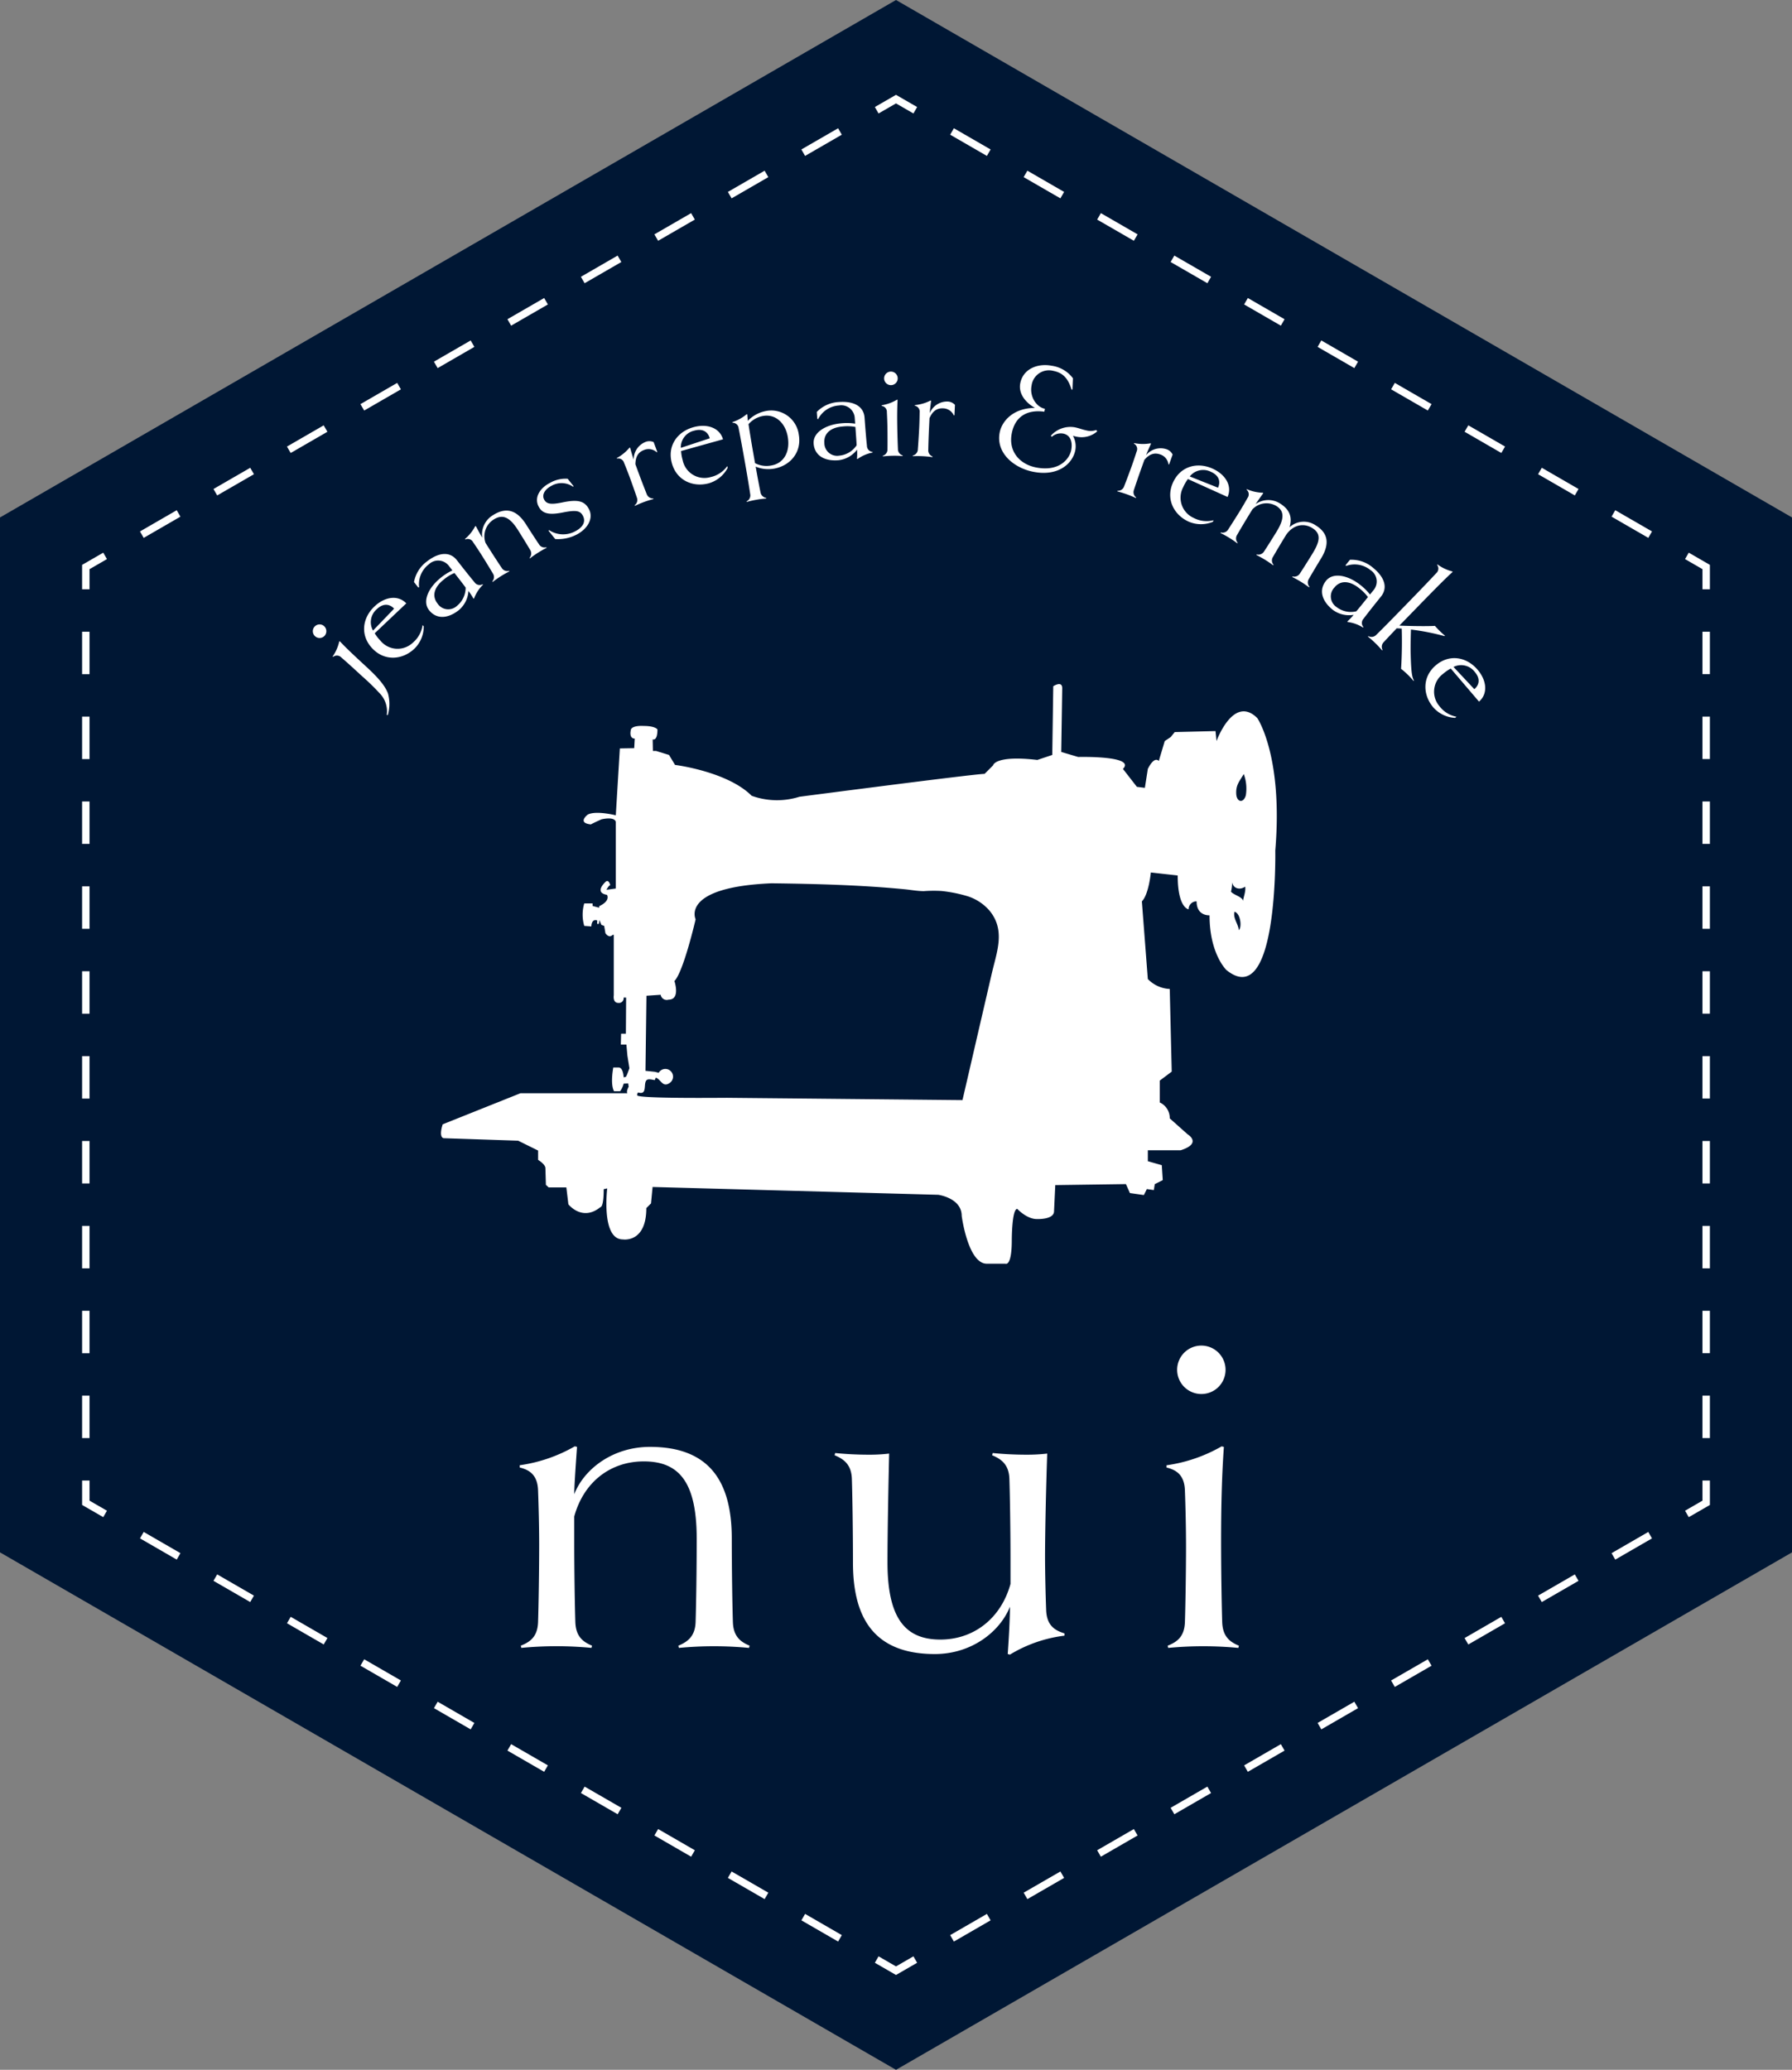 <svg xmlns="http://www.w3.org/2000/svg" xmlns:xlink="http://www.w3.org/1999/xlink" width="429.395" height="495.821" viewBox="0 0 429.395 495.821"><rect x="0" y="0" width="429.395" height="495.821" fill="#808080" stroke="none"/><defs><style>.a{fill:none;}.b{fill:#001734;}.c{fill:#fff;}.d{clip-path:url(#a);}</style><clipPath id="a"><rect class="a" width="429.394" height="495.821"/></clipPath></defs><g transform="translate(0)"><path class="b" d="M214.7,0,0,123.956v247.91L214.7,495.821l214.7-123.955V123.956Z" transform="translate(0 0)"/><path class="c" d="M760.185,256.077h-1.778v-4.822l-4.177-2.411.89-1.54,5.065,2.925Z" transform="translate(-350.465 -114.913)"/><path class="c" d="M763.81,475.844h-1.778V465.678h1.778Zm0-20.333h-1.778V445.345h1.778Zm0-20.333h-1.778V425.012h1.778Zm0-20.333h-1.778V404.679h1.778Zm0-20.333h-1.778V384.347h1.778Zm0-20.333h-1.778V364.014h1.778Zm0-20.333h-1.778V343.681h1.778Zm0-20.333h-1.778V323.348h1.778Zm0-20.333h-1.778V303.015h1.778Zm0-20.333h-1.778V282.682h1.778Z" transform="translate(-354.091 -131.353)"/><path class="c" d="M755.12,671.272l-.889-1.541,4.176-2.411V662.5h1.778v5.849Z" transform="translate(-350.465 -307.84)"/><path class="c" d="M426.19,783.628l-.889-1.541,8.8-5.083.889,1.541ZM443.8,773.462l-.889-1.541,8.805-5.083.889,1.54ZM461.408,763.3l-.889-1.541,8.8-5.083.889,1.541Zm17.609-10.167-.89-1.541,8.8-5.083.889,1.541Zm17.609-10.166-.889-1.54,8.8-5.084.89,1.541ZM514.234,732.8l-.889-1.541,8.8-5.083.889,1.541Zm17.608-10.167-.889-1.541,8.805-5.083.889,1.541Zm17.609-10.166-.889-1.541,8.8-5.084.889,1.541ZM567.06,702.3l-.889-1.54,8.805-5.083.889,1.541Zm17.609-10.167-.889-1.541,8.8-5.083.889,1.541Z" transform="translate(-197.623 -318.531)"/><path class="c" d="M396.656,879.878l-5.066-2.924.889-1.541,4.177,2.412,4.176-2.412.889,1.541Z" transform="translate(-181.959 -406.775)"/><path class="c" d="M229.943,783.628l-8.8-5.083.889-1.541,8.8,5.083Zm-17.608-10.167-8.805-5.083.889-1.54,8.805,5.083ZM194.725,763.3l-8.8-5.084.889-1.541,8.8,5.084Zm-17.609-10.167-8.8-5.083.889-1.541,8.805,5.083Zm-17.609-10.167-8.8-5.083.89-1.541,8.8,5.083ZM141.9,732.8l-8.8-5.084.889-1.54,8.8,5.084ZM124.29,722.629l-8.8-5.083.889-1.541,8.8,5.083Zm-17.608-10.167-8.8-5.083.889-1.541,8.8,5.083ZM89.073,702.3l-8.805-5.083.889-1.541,8.805,5.084ZM71.464,692.13l-8.8-5.083.889-1.541,8.8,5.083Z" transform="translate(-29.116 -318.531)"/><path class="c" d="M41.818,671.273l-5.065-2.925V662.5h1.778v4.822l4.176,2.411Z" transform="translate(-17.078 -307.841)"/><path class="c" d="M38.529,475.845H36.751V465.678h1.778Zm0-20.332H36.751V445.346h1.778Zm0-20.333H36.751V425.013h1.778Zm0-20.332H36.751V404.68h1.778Zm0-20.333H36.751V384.347h1.778Zm0-20.333H36.75V364.015h1.778Zm0-20.333H36.75V343.682h1.778Zm0-20.333H36.75V323.349h1.778Zm0-20.333H36.75V303.016h1.778Zm0-20.333H36.75V282.683h1.778Z" transform="translate(-17.077 -131.353)"/><path class="c" d="M38.529,256.077H36.75v-5.85l5.066-2.924.889,1.54-4.177,2.412Z" transform="translate(-17.077 -114.913)"/><path class="c" d="M63.549,155.517l-.889-1.541,8.8-5.084.889,1.541ZM81.157,145.35l-.889-1.54,8.805-5.084.889,1.541Zm17.609-10.167-.889-1.541,8.8-5.083.889,1.541Zm17.609-10.167-.89-1.54,8.805-5.083.889,1.541Zm17.609-10.166-.889-1.541,8.8-5.084.89,1.541Zm17.609-10.167-.889-1.541,8.8-5.083L160.4,99.6ZM169.2,94.518l-.89-1.541,8.8-5.083.889,1.541ZM186.81,84.352l-.889-1.541,8.8-5.083.889,1.541ZM204.42,74.186l-.889-1.541,8.8-5.084.889,1.541Zm17.608-10.167-.889-1.541,8.8-5.084.889,1.541Z" transform="translate(-29.116 -26.67)"/><path class="c" d="M400.831,46.9l-4.176-2.411L392.478,46.9l-.889-1.541,5.066-2.924,5.065,2.924Z" transform="translate(-181.958 -19.719)"/><path class="c" d="M592.583,155.516l-8.805-5.083.889-1.541,8.805,5.083ZM574.974,145.35l-8.8-5.083.889-1.541,8.8,5.083Zm-17.609-10.167-8.8-5.084.889-1.541,8.805,5.084Zm-17.609-10.167-8.8-5.083.89-1.541,8.8,5.084Zm-17.609-10.166-8.805-5.084.89-1.541,8.8,5.084Zm-17.609-10.167-8.8-5.082.889-1.541,8.8,5.083ZM486.93,94.518l-8.805-5.083.889-1.541,8.805,5.083ZM469.321,84.352l-8.8-5.083.889-1.541,8.8,5.083ZM451.712,74.186,442.907,69.1l.89-1.541,8.805,5.084ZM434.1,64.019l-8.8-5.084.89-1.541,8.8,5.084Z" transform="translate(-197.622 -26.67)"/><g class="d" transform="translate(0)"><path class="c" d="M393,314.273c-5.725-5.723-9.779,5.487-9.779,5.487l-.243-2.386-9.777.239-.953,1.193-1.433.954-1.428,4.77c-1.193-1.193-2.626,1.91-2.626,1.91l-.713,4.531-1.911-.239L360.8,326.44c3.216-3.223-10.735-2.863-10.735-2.863l-4.055-1.2.238-15.264c0-1.907-2.148-.477-2.148-.477l-.238,16.459-3.579,1.192c-10.255-1.193-10.61,1.312-10.61,1.312l-2.029,2.028c-2.385,0-44.368,5.484-44.368,5.484a17.861,17.861,0,0,1-11.445-.238c-5.843-5.844-18.363-7.392-18.363-7.392l-1.434-2.386-3.1-.956h-.766l-.059-2.785s1.146.543,1.146-2.359c0,0-.423-.847-3.323-.847,0,0-3.086-.243-3.086,1.148,0,0-.423,1.873.968,1.873l-.123,2.3-3.446.06-.968,16.026s-4.715-1.21-6.71-.181c0,0-2.657,1.994.723,2.357,0,0,.911-.486,2.543-1.209,0,0,3.08-.786,3.444.606v15.962l-2.232.306s.538-1.092.906-1.092c0,0-.368-1.572-1.154-.785,0,0-2.84,2.54.366,3.084,0,0,.966,1.39-1.875,2.722v.365l-1.572-.424v-.606h-2a9.6,9.6,0,0,0,0,5.381l1.7.123s0-1.935,1.415-1.422l-.029.816h.423l.12-.907.486,1.15.661.24.3,1.755s.817,1.3,1.7.423l.3-.06v14.512s-.308,1.814,1.086,1.814a1.115,1.115,0,0,0,1.269-1.27h.606l-.06,8.648h-1.143l-.068,2.6h1.332l.243,2.659.483,3.025L242,399.6l-.3.6-.546.121s-.06-2.357-1.209-2.357h-1.266s-.791,3.929.178,5.684h1.451a5.052,5.052,0,0,0,.846-1.814l1.091-.06.12.786s-.666,1.21-.3,1.573H216.423L197.8,411.575s-1.028,2.9.178,3.324l17.9.6,4.781,2.358V420.1s1.749,1.027,1.749,1.994l.12,3.994.666.6h4.232l.488,4.053s3.323,4.23,7.678.663c0,0,.786.183.786-4.292l.843-.181s-1.509,12.217,3.744,12.217c0,0,5.626.937,5.626-7.5l1.123-1.125.378-3.938,68.444,1.873s5.626.752,5.626,5.066c0,0,1.5,11.438,6,11.438h4.5s1.5.749,1.5-5.629c0,0,0-7.5,1.313-7.5,0,0,2.251,2.436,4.688,2.436,0,0,4.123.189,4.123-1.873l.295-6.262,16.93-.239.958,2.149,3.339.476.716-1.431,1.671.238.235-1.432,1.908-.954-.235-3.577-3.342-.954v-2.621h7.868c5.253-1.672,1.673-3.817,1.673-3.817l-4.289-3.817a4.1,4.1,0,0,0-2.387-3.814V401.1l2.861-2.148-.475-19.8a7.788,7.788,0,0,1-5.253-2.386l-1.428-18.6c1.668-1.668,2.149-6.918,2.149-6.918l6.438.718c0,7.87,2.621,8.108,2.621,8.108a1.868,1.868,0,0,1,1.908-1.907c0,3.579,3.1,3.339,3.1,3.339,0,9.3,4.055,13.119,4.055,13.119C398.011,384.635,397.3,346,397.3,346,399.2,323.337,393,314.273,393,314.273m-63.617,61.108q-1.805,7.812-3.621,15.632-1.7,7.38-3.417,14.763l-2.475-.022q-11.455-.116-22.911-.229-15.441-.155-30.871-.3c-1.165-.013-21.645.235-21.685-.61a.97.97,0,0,1,.211-.672c1.708.513,1.548-.832,1.681-2.018.016-.1.032-.2.05-.285.235-1.108.984-.885,2.274-.65l.235-.587c1.183.337,1.593,2.311,3.141,1.383a1.841,1.841,0,1,0-2.438-2.558l-.937-.235-2.232-.234.235-17.984,3.407-.236a1.464,1.464,0,0,0,1.882,1.177c2.934,0,1.41-4.468,1.41-4.468,2.172-2.173,5.081-14.784,5.081-14.784s-3.749-7.687,18.189-8.627c10.659.135,21.371.41,31.944,1.433,1.506.148,3.044.445,4.566.446a32.025,32.025,0,0,1,4.23-.032,33.86,33.86,0,0,1,6.068,1.2,11.576,11.576,0,0,1,5.44,3.524c3.846,4.7,1.749,9.777.546,14.974m59.182-10.307c-.125-1.488-1.452-2.878-1.039-4.428a1.49,1.49,0,0,1,.812.653c.6.76.937,3,.227,3.775m.984-6.918c.138-1.027-2.441-1.577-2.861-2.341a8.508,8.508,0,0,0,.269-2.227c.277,1.561,1.9,1.919,3.122,1.049.186,1.179-.373,2.356-.529,3.519m.692-25.408a2.522,2.522,0,0,1-.477.971c-.713.819-1.755.291-1.826-1.344-.094-2.1.755-2.93,1.809-4.711a10.1,10.1,0,0,1,.494,5.084" transform="translate(-91.72 -142.246)"/><path class="c" d="M287.569,695.491a88.375,88.375,0,0,0-16.806,0l-.134-.534c2.267-.934,4-2.267,4.134-5.6.134-4,.268-12.671.268-20.008,0-13.472-4.135-18.54-12.672-18.54-8,0-14.405,4.935-16.673,13.2v6c0,6.669.134,15.339.267,19.341.134,3.335,1.734,4.669,4,5.6l-.133.534a88.38,88.38,0,0,0-16.806,0l-.133-.534c2.4-.934,4-2.267,4.134-5.6.134-4,.268-12.671.268-18.674,0-4.135-.134-9.337-.268-12.939-.133-3.868-2.268-4.934-4.4-5.468v-.534a36.7,36.7,0,0,0,13.206-4.535l.533.133c-.4,5.6-.667,9.737-.667,11.338,2.4-6.136,9.337-11.338,18.141-11.338,14.672,0,19.608,8.8,19.608,22.008,0,7.336.133,16.006.267,20.008.133,3.335,1.734,4.669,4,5.6Z" transform="translate(-108.088 -300.735)"/><path class="c" d="M428.664,693.944a32.873,32.873,0,0,0-13.072,4.536l-.534-.134c.4-5.6.534-9.737.534-11.337-2.4,6-9.2,11.337-18.008,11.337-14.672,0-19.608-8.8-19.608-21.875,0-7.471-.133-16.139-.267-20.142-.134-3.334-1.867-4.668-4.134-5.6l.133-.534c2.668.267,5.47.4,8,.4a39.7,39.7,0,0,0,4.935-.268c-.133,5.736-.4,18.541-.4,26.01,0,13.472,4.268,18.541,12.671,18.541,8,0,14.54-5.069,16.807-13.339V675.67c0-6.67-.133-15.338-.267-19.341-.133-3.334-1.867-4.668-4.134-5.6l.133-.534c2.668.267,5.47.4,8,.4a42.284,42.284,0,0,0,5.068-.268C424.262,657.53,424,669,424,675c0,4,.134,9.337.267,12.805.134,3.868,2.268,4.935,4.4,5.6Z" transform="translate(-173.588 -302.123)"/><path class="c" d="M539.356,695.491a88.375,88.375,0,0,0-16.806,0l-.134-.534c2.4-.934,4-2.267,4.134-5.6.134-4,.268-12.671.268-18.007,0-4.8-.134-10-.268-13.606-.133-3.868-2.267-4.934-4.4-5.468v-.534a36.7,36.7,0,0,0,13.205-4.535l.533.133c-.533,7.469-.667,15.072-.667,22.675,0,6.669.133,15.339.267,19.341.133,3.335,1.734,4.669,4,5.6Z" transform="translate(-242.625 -300.735)"/><path class="c" d="M532.619,613.711a5.8,5.8,0,1,1,5.869-5.736,5.778,5.778,0,0,1-5.869,5.736" transform="translate(-244.825 -279.779)"/><path class="c" d="M142.818,282.156a1.625,1.625,0,1,1-.067-2.3,1.652,1.652,0,0,1,.067,2.3m3.647,1.279c1.436,1.528,2.977,3,6.519,6.265,2.967,2.734,4.416,4.579,5.04,6.271a9.537,9.537,0,0,1-.054,5.184l-.24-.07a6.178,6.178,0,0,0-1.772-5.242,53.356,53.356,0,0,0-4.128-4.009c-3.131-2.887-4.226-3.846-4.994-4.5a1.433,1.433,0,0,0-1.962-.132l-.11-.1a10.287,10.287,0,0,0,1.574-3.58Z" transform="translate(-65.054 -129.837)"/><path class="c" d="M165.517,276.01a10.308,10.308,0,0,0,1.378,1.781,5.314,5.314,0,0,0,7.782.448,6.684,6.684,0,0,0,2.306-4.192l.283.3a7.451,7.451,0,0,1-2.232,5.355c-2.792,2.646-7.085,3.111-10.09-.061-2.954-3.118-2.419-7.277.51-10.051,2.548-2.415,5.7-2.779,7.629-.745Zm4.65-5.9c-1.131-1.193-2.633-1.313-4.124.1a4.1,4.1,0,0,0-.932,5.153Z" transform="translate(-75.729 -124.309)"/><path class="c" d="M201.839,255.26a9.035,9.035,0,0,0-2.132,3.278l-.141.062a15.032,15.032,0,0,0-1.21-1.851,6.482,6.482,0,0,1-2.351,4.634c-2.65,2.07-5.375,2.162-7.1-.046-1.679-2.148-.072-5.49,2.93-7.836a13.021,13.021,0,0,1,2.679-1.668l-.782-1a3.224,3.224,0,0,0-4.866-.464,6.014,6.014,0,0,0-2.327,5.516l-.216.027-1.012-1.295a7.881,7.881,0,0,1,3.078-4.918c2.884-2.254,5.541-2.434,7.2-.314,2.392,3.061,3.595,4.539,4.222,5.281a1.475,1.475,0,0,0,1.937.478Zm-9.4-1.233c-2.208,1.725-2.949,3.869-1.5,5.723a3.063,3.063,0,0,0,4.667.573,5.6,5.6,0,0,0,2.08-4.375c-.5-.7-1.466-1.936-2.685-3.5a10.3,10.3,0,0,0-2.561,1.575" transform="translate(-86.109 -115.189)"/><path class="c" d="M227.673,237.411a24.8,24.8,0,0,0-3.976,2.515l-.111-.107a1.6,1.6,0,0,0,.14-1.944c-.567-.966-1.833-3.038-2.931-4.774-2.016-3.187-3.752-3.768-5.773-2.491a4.729,4.729,0,0,0-1.969,5.62l.9,1.42c1,1.578,2.327,3.61,2.957,4.536a1.569,1.569,0,0,0,1.785.726l.048.147a24.79,24.79,0,0,0-3.976,2.515l-.111-.107a1.559,1.559,0,0,0,.14-1.944c-.567-.967-1.834-3.039-2.731-4.459-.619-.978-1.429-2.189-2-3.021a1.433,1.433,0,0,0-1.86-.636l-.08-.126a10.278,10.278,0,0,0,2.446-3.049l.146-.049c.743,1.386,1.3,2.4,1.539,2.783a5.4,5.4,0,0,1,2.6-5.4c3.472-2.2,5.958-.851,7.933,2.274,1.1,1.736,2.427,3.768,3.057,4.695a1.571,1.571,0,0,0,1.786.726Z" transform="translate(-96.708 -106.171)"/><path class="c" d="M249.773,227.609a9.675,9.675,0,0,1-5.054,1.026l-1.6-1.991.133-.151a6.086,6.086,0,0,0,6.2.317c1.964-1,2.621-2.343,1.925-3.708-.628-1.231-1.549-1.474-4.751-.846-3.385.679-4.992.324-5.892-1.439-1.138-2.23.448-4.464,2.678-5.6a7.458,7.458,0,0,1,4.3-1.021l1.4,1.76-.081.168a4.83,4.83,0,0,0-5.2-.241c-1.464.747-2.389,2.057-1.778,3.255.594,1.164,1.7,1.272,4.433.716,3.72-.766,5.326-.328,6.345,1.669,1.1,2.163-.3,4.68-3.058,6.089" transform="translate(-111.684 -99.507)"/><path class="c" d="M285.786,199.992l-.127.086a2.882,2.882,0,0,0-3-.567c-1.507.556-2.086,1.685-2.113,3.446l.748,2.033c.646,1.753,1.521,4.018,1.944,5.056a1.569,1.569,0,0,0,1.594,1.085l.017.153a24.761,24.761,0,0,0-4.417,1.628l-.087-.127a1.559,1.559,0,0,0,.544-1.873c-.352-1.064-1.157-3.355-1.738-4.933-.4-1.087-.94-2.441-1.324-3.374a1.432,1.432,0,0,0-1.685-1.011l-.052-.14a10.271,10.271,0,0,0,3.031-2.471l.153-.017c.374,1.336.664,2.343.859,2.868a4.516,4.516,0,0,1,2.751-4.2,2.507,2.507,0,0,1,2.033.007Z" transform="translate(-128.291 -91.736)"/><path class="c" d="M302.692,196.582a10.382,10.382,0,0,0,.388,2.218,5.314,5.314,0,0,0,6.675,4.028,6.684,6.684,0,0,0,4-2.631l.111.4a7.458,7.458,0,0,1-4.474,3.7c-3.7,1.036-7.72-.556-8.9-4.764-1.158-4.136,1.256-7.566,5.142-8.653,3.381-.947,6.341.2,7.1,2.9Zm6.867-3.048c-.443-1.582-1.716-2.389-3.7-1.836a4.1,4.1,0,0,0-3.229,4.124Z" transform="translate(-139.492 -88.54)"/><path class="c" d="M337.761,197.641a7.865,7.865,0,0,1-4.37-.484c.465,2.648.922,5.033,1.153,6.13a1.6,1.6,0,0,0,1.375,1.351l-.011.153a23.246,23.246,0,0,0-2.337.3,22.725,22.725,0,0,0-2.3.518l-.063-.14a1.56,1.56,0,0,0,.869-1.745c-.157-1.11-.54-3.508-1.16-7.039-.614-3.5-1.4-7.755-1.611-8.743a1.433,1.433,0,0,0-1.479-1.295l-.026-.147a10.277,10.277,0,0,0,3.423-1.89l.154.011.124,1.571a8.076,8.076,0,0,1,4.216-2.333,6.651,6.651,0,0,1,8.007,5.647c.736,4.193-2.03,7.448-5.966,8.139m-2.6-12.627a6.029,6.029,0,0,0-3.482,1.977c.183,1.257.663,4.206,1.134,6.892l.426,2.428a5.853,5.853,0,0,0,3.929.562c2.942-.517,4.552-3.226,3.906-6.905-.568-3.237-2.9-5.482-5.913-4.953" transform="translate(-152.319 -85.376)"/><path class="c" d="M378.306,191.981a9.029,9.029,0,0,0-3.594,1.538l-.151-.027a14.934,14.934,0,0,0,.024-2.211,6.48,6.48,0,0,1-4.532,2.543c-3.352.247-5.667-1.193-5.873-3.987-.2-2.719,2.995-4.6,6.794-4.881a13,13,0,0,1,3.153.1l-.093-1.266a3.226,3.226,0,0,0-3.786-3.092,6.015,6.015,0,0,0-5,3.289l-.194-.1-.12-1.639a7.881,7.881,0,0,1,5.292-2.375c3.65-.269,5.957,1.059,6.155,3.741.285,3.874.462,5.771.571,6.737a1.474,1.474,0,0,0,1.344,1.473Zm-7.125-6.254c-2.794.206-4.6,1.574-4.431,3.921a3.063,3.063,0,0,0,3.559,3.071,5.6,5.6,0,0,0,4.163-2.478c-.026-.86-.142-2.424-.287-4.4a10.263,10.263,0,0,0-3-.116" transform="translate(-169.218 -83.568)"/><path class="c" d="M399.631,186.514a24.676,24.676,0,0,0-4.705.077l-.04-.149a1.56,1.56,0,0,0,1.132-1.588c.019-1.12.017-3.548-.008-5.042-.021-1.345-.083-2.8-.137-3.808a1.433,1.433,0,0,0-1.257-1.511l0-.149a10.29,10.29,0,0,0,3.677-1.33l.149.035c-.115,2.094-.117,4.223-.082,6.351.03,1.867.108,4.294.163,5.413a1.569,1.569,0,0,0,1.145,1.55Zm-2.781-16.987a1.625,1.625,0,1,1,1.617-1.633,1.618,1.618,0,0,1-1.617,1.633" transform="translate(-183.363 -77.264)"/><path class="c" d="M418.535,182.768l-.151.03a2.88,2.88,0,0,0-2.535-1.694c-1.6-.078-2.578.734-3.292,2.345l-.106,2.164c-.09,1.865-.171,4.291-.188,5.412a1.569,1.569,0,0,0,1.042,1.622l-.044.147a24.766,24.766,0,0,0-4.7-.229l-.031-.151a1.558,1.558,0,0,0,1.233-1.51c.092-1.117.247-3.54.329-5.219.056-1.156.089-2.612.1-3.622a1.433,1.433,0,0,0-1.156-1.589l.007-.149a10.27,10.27,0,0,0,3.754-1.088l.148.044c-.179,1.375-.3,2.416-.332,2.975a4.515,4.515,0,0,1,4.174-2.787,2.5,2.5,0,0,1,1.868.8Z" transform="translate(-189.83 -83.285)"/><path class="c" d="M470.709,179.252a5.67,5.67,0,0,1-4.9,1.274,7.845,7.845,0,0,1-.909-.218,5.154,5.154,0,0,1,.57,3.464c-.641,3.224-4.116,6.342-10.087,5.157-4.69-.931-9-4.565-8.028-9.438.517-2.6,3.1-5.821,8.438-5.865-2.192-1.235-4.012-3.386-3.51-5.914.713-3.59,4.381-4.8,7.5-4.186a7.642,7.642,0,0,1,5.118,3l-.114,2.681-.205.073c-.854-2.8-2.123-4.077-4.394-4.528a4.194,4.194,0,0,0-5.2,3.538c-.51,2.565,1.113,5.133,3.2,5.548l-.138.7c-4.265-.58-7.031,1.27-7.8,5.154-.887,4.47,2.025,7.447,5.762,8.189,5.679,1.127,8.07-2.092,8.477-4.144.378-1.9-.159-3.611-1.918-3.96a3.257,3.257,0,0,0-2.746.787l-.213-.271a6.239,6.239,0,0,1,5.769-2.015c.879.175,1.832.554,2.639.714a4.056,4.056,0,0,0,2.49-.076Z" transform="translate(-207.807 -75.913)"/><path class="c" d="M512.528,203.383l-.154-.016a2.881,2.881,0,0,0-1.93-2.36c-1.512-.542-2.681-.049-3.834,1.283l-.732,2.039c-.631,1.758-1.415,4.056-1.76,5.124a1.571,1.571,0,0,0,.525,1.855l-.085.128a24.782,24.782,0,0,0-4.43-1.59l.015-.154a1.559,1.559,0,0,0,1.62-1.085c.413-1.042,1.269-3.315,1.837-4.9.391-1.09.849-2.474,1.154-3.436a1.433,1.433,0,0,0-.643-1.858l.051-.141a10.274,10.274,0,0,0,3.91.055l.127.086c-.572,1.262-1,2.222-1.185,2.749a4.517,4.517,0,0,1,4.807-1.45,2.511,2.511,0,0,1,1.554,1.312Z" transform="translate(-232.393 -92.132)"/><path class="c" d="M528.026,211.546a10.272,10.272,0,0,0-1.127,1.95,5.312,5.312,0,0,0,2.527,7.373,6.686,6.686,0,0,0,4.752.55l-.169.374a7.457,7.457,0,0,1-5.8-.041c-3.5-1.585-5.558-5.383-3.759-9.365,1.77-3.914,5.823-4.991,9.5-3.329,3.2,1.446,4.729,4.228,3.574,6.781Zm7.218,2.075c.677-1.5.22-2.934-1.651-3.781a4.1,4.1,0,0,0-5.123,1.086Z" transform="translate(-243.384 -96.792)"/><path class="c" d="M567.514,242.4a24.853,24.853,0,0,0-4.01-2.46l.046-.147a1.6,1.6,0,0,0,1.807-.732c.618-.936,1.919-2.985,2.993-4.736,1.835-2.993,2.109-4.8-.088-6.143-1.942-1.191-4.468-.857-6.209,1.624l-.527.86c-.84,1.368-2.077,3.458-2.631,4.432a1.569,1.569,0,0,0,.135,1.922l-.11.108a24.775,24.775,0,0,0-4.011-2.46l.046-.147a1.6,1.6,0,0,0,1.807-.732c.618-.935,1.919-2.986,2.993-4.736,1.972-3.215,1.791-4.991-.087-6.143a4.642,4.642,0,0,0-5.722.828l-.878,1.433c-.917,1.5-2.214,3.68-2.768,4.655a1.571,1.571,0,0,0,.135,1.923l-.11.108a24.693,24.693,0,0,0-4.011-2.46l.047-.147a1.557,1.557,0,0,0,1.806-.732c.618-.935,2.056-3.208,2.9-4.577.508-.828,1.238-2.088,1.732-2.968a1.431,1.431,0,0,0-.25-1.949l.078-.127a10.278,10.278,0,0,0,3.816.851l.108.11c-.915,1.278-1.585,2.226-1.819,2.608a5.241,5.241,0,0,1,5.8-.168c2.547,1.562,2.963,3.526,2.321,5.716a5.066,5.066,0,0,1,6.274-.444c3.31,2.031,3.168,4.835,1.235,7.986-1.074,1.751-2.31,3.839-2.865,4.814a1.57,1.57,0,0,0,.134,1.923Z" transform="translate(-253.853 -101.714)"/><path class="c" d="M601.566,266.719a9.034,9.034,0,0,0-3.678-1.328l-.093-.123a15.023,15.023,0,0,0,1.527-1.6,6.481,6.481,0,0,1-5.048-1.232c-2.62-2.107-3.33-4.739-1.576-6.922,1.709-2.125,5.33-1.322,8.3,1.065a13.011,13.011,0,0,1,2.234,2.228l.8-.989a3.224,3.224,0,0,0-.658-4.843,6.014,6.014,0,0,0-5.9-1.006l-.076-.205,1.03-1.28a7.885,7.885,0,0,1,5.49,1.875c2.852,2.293,3.634,4.839,1.948,6.934-2.434,3.027-3.6,4.535-4.179,5.315a1.475,1.475,0,0,0-.022,1.995Zm-.945-9.435c-2.183-1.755-4.44-1.989-5.914-.155a3.062,3.062,0,0,0,.507,4.674,5.594,5.594,0,0,0,4.734,1.027c.567-.646,1.551-1.868,2.791-3.411a10.3,10.3,0,0,0-2.118-2.134" transform="translate(-274.959 -116.389)"/><path class="c" d="M623.349,280.389l-.13.081a17.759,17.759,0,0,0-1.422-1.539,19.4,19.4,0,0,0-1.55-1.352c.22-3.172.244-7.108.156-9.642l-1.188-.063c-.73.75-2.343,2.463-3.1,3.292a1.568,1.568,0,0,0-.29,1.905l-.131.081a24.7,24.7,0,0,0-3.373-3.281l.077-.133a1.559,1.559,0,0,0,1.924-.317c.808-.777,2.527-2.491,7.475-7.578,4.348-4.471,6.014-6.237,6.9-7.2a1.432,1.432,0,0,0,.184-1.956l.1-.108a10.261,10.261,0,0,0,3.535,1.668l.082.131c-1.566,1.4-4.248,4.1-9.118,9.107l-3.646,3.747c2.511.1,6.342.177,8.532.064.215.262.724.809,1.179,1.252a15.277,15.277,0,0,0,1.2,1.069l-.077.133a56.568,56.568,0,0,0-8.051-1.578c-.056,1.665-.106,3.752-.082,5.442.109,4.066.24,5.86.807,6.776" transform="translate(-284.526 -117.365)"/><path class="c" d="M644.092,296.982a10.346,10.346,0,0,0-1.849,1.285,5.314,5.314,0,0,0-.847,7.749,6.684,6.684,0,0,0,4.068,2.519l-.313.267a7.457,7.457,0,0,1-5.235-2.5c-2.5-2.925-2.742-7.237.58-10.075,3.266-2.791,7.393-2.042,10.014,1.025,2.281,2.669,2.482,5.838.352,7.658Zm5.651,4.948c1.25-1.067,1.447-2.562.113-4.124a4.106,4.106,0,0,0-5.1-1.2Z" transform="translate(-296.467 -136.839)"/></g></g></svg>